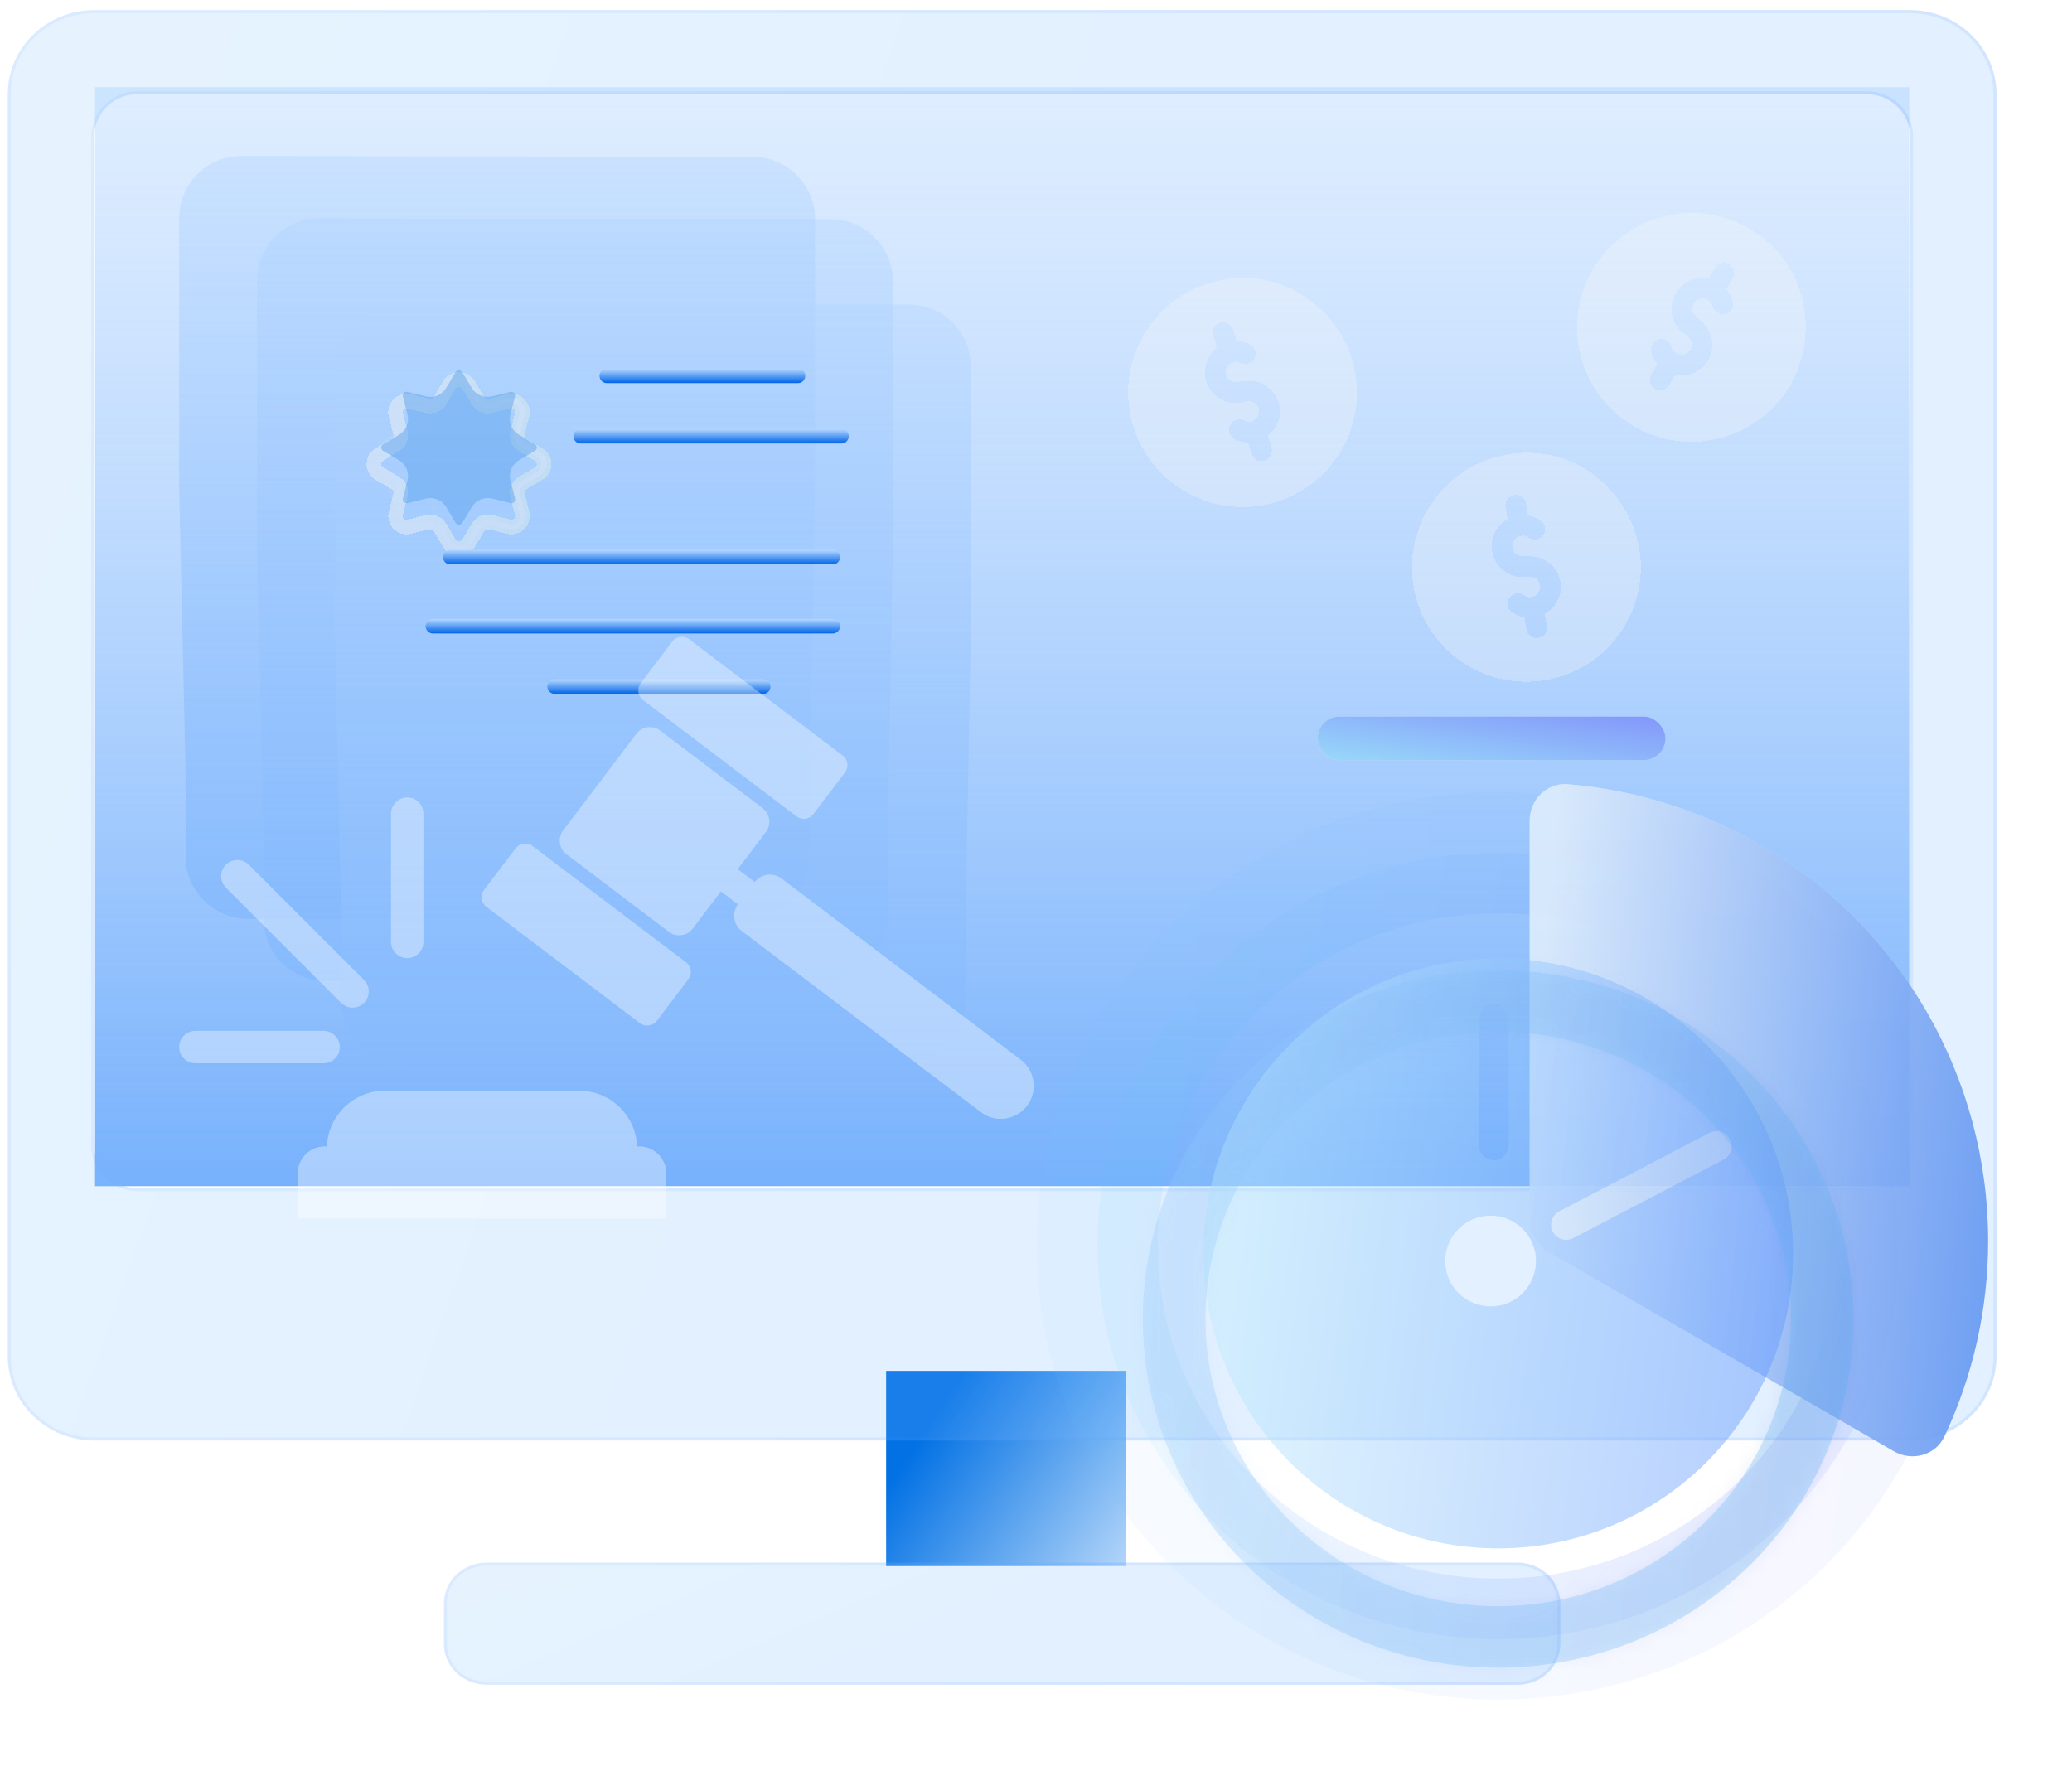 <?xml version="1.0" encoding="UTF-8"?>
<svg xmlns="http://www.w3.org/2000/svg" width="133" height="114" viewBox="0 0 133 114" fill="none">
  <path d="M72.297 88.001H56.88V100.534H72.297V88.001Z" fill="url(#paint0_linear_5530_4491)"></path>
  <g filter="url(#filter0_i_5530_4491)" data-figma-bg-blur-radius="3.89754">
    <path d="M97.403 99.661H31.25C29.727 99.661 28.493 100.831 28.493 102.274V104.887C28.493 106.33 29.727 107.5 31.25 107.5H97.403C98.925 107.5 100.159 106.33 100.159 104.887V102.274C100.159 100.831 98.925 99.661 97.403 99.661Z" fill="url(#paint1_linear_5530_4491)" fill-opacity="0.2"></path>
    <path d="M31.25 99.759H97.403C98.876 99.759 100.062 100.89 100.062 102.274V104.887C100.062 106.271 98.876 107.402 97.403 107.402H31.25C29.776 107.402 28.591 106.271 28.591 104.887V102.274C28.591 100.89 29.776 99.759 31.25 99.759Z" stroke="url(#paint2_linear_5530_4491)" stroke-opacity="0.1" stroke-width="0.195"></path>
  </g>
  <path d="M122.557 5.599H6.1V76.145H122.557V5.599Z" fill="url(#paint3_linear_5530_4491)"></path>
  <g filter="url(#filter1_i_5530_4491)" data-figma-bg-blur-radius="3.89754">
    <path d="M122.605 91.823H6.05C2.984 91.823 0.5 89.406 0.5 86.422V5.402C0.5 2.418 2.984 0 6.05 0H122.605C125.671 0 128.155 2.418 128.155 5.402V86.422C128.155 89.406 125.671 91.823 122.605 91.823ZM6.05 8.102V72.918C6.05 74.409 7.293 75.619 8.825 75.619H119.83C121.362 75.619 122.605 74.409 122.605 72.918V8.102C122.605 6.612 121.362 5.402 119.83 5.402H8.825C7.293 5.402 6.05 6.612 6.05 8.102Z" fill="url(#paint4_linear_5530_4491)" fill-opacity="0.2"></path>
    <path d="M122.605 91.726H6.05C3.035 91.726 0.597 89.35 0.597 86.422V5.402C0.597 2.474 3.035 0.098 6.05 0.098H122.605C125.62 0.098 128.058 2.474 128.058 5.402V86.422C128.058 89.35 125.62 91.726 122.605 91.726ZM5.953 8.102V72.918C5.953 74.466 7.242 75.716 8.825 75.716H119.83C121.413 75.716 122.702 74.466 122.702 72.918V8.102C122.702 6.555 121.413 5.304 119.83 5.304H8.825C7.242 5.304 5.953 6.555 5.953 8.102Z" stroke="url(#paint5_linear_5530_4491)" stroke-opacity="0.1" stroke-width="0.195"></path>
  </g>
  <path d="M53.324 14.07L20.508 14.008C18.296 14.003 16.5 15.796 16.5 18.008V35.333L16.92 53.86L16.917 58.977C16.916 61.187 18.707 62.98 20.917 62.98H23.759H46.499C46.5 62.98 46.5 62.979 46.5 62.979C46.5 62.979 46.5 62.978 46.501 62.978H52.977C55.187 62.978 56.978 61.185 56.976 58.975L56.972 53.86L57.316 35.375V18.07C57.316 15.864 55.53 14.074 53.324 14.07Z" fill="url(#paint6_linear_5530_4491)"></path>
  <path d="M48.324 10.07L15.508 10.008C13.296 10.003 11.5 11.796 11.5 14.008V31.333L11.92 49.86L11.917 54.977C11.916 57.187 13.707 58.98 15.917 58.98H18.759H41.499C41.5 58.98 41.5 58.979 41.5 58.979C41.5 58.979 41.5 58.978 41.501 58.978H47.977C50.187 58.978 51.978 57.185 51.976 54.975L51.972 49.86L52.316 31.375V14.07C52.316 11.864 50.53 10.074 48.324 10.07Z" fill="url(#paint7_linear_5530_4491)"></path>
  <g filter="url(#filter2_i_5530_4491)" data-figma-bg-blur-radius="2.93878">
    <path d="M58.324 18.07L25.508 18.008C23.296 18.003 21.5 19.796 21.5 22.008V39.333L21.92 57.86L21.917 62.977C21.916 65.187 23.707 66.98 25.917 66.98H28.759H51.499C51.5 66.98 51.5 66.979 51.5 66.979C51.5 66.979 51.5 66.978 51.501 66.978H57.977C60.187 66.978 61.978 65.185 61.976 62.975L61.972 57.86L62.316 39.375V22.07C62.316 19.864 60.53 18.074 58.324 18.07Z" fill="url(#paint8_linear_5530_4491)"></path>
  </g>
  <g filter="url(#filter3_di_5530_4491)">
    <path d="M27.829 30.08L28.451 31.117C28.668 31.473 29.046 31.683 29.464 31.683C29.465 31.683 29.467 31.683 29.468 31.683C29.885 31.682 30.262 31.469 30.478 31.113L31.092 30.087C31.149 29.993 31.26 29.946 31.366 29.974L32.536 30.263C32.944 30.365 33.365 30.249 33.662 29.954C33.955 29.659 34.071 29.243 33.969 28.837L33.674 27.677C33.649 27.576 33.697 27.466 33.789 27.41L34.822 26.795C35.182 26.581 35.397 26.205 35.397 25.788C35.397 25.372 35.182 24.995 34.822 24.78L33.784 24.162C33.693 24.109 33.649 24.002 33.674 23.9L33.969 22.738C34.071 22.335 33.956 21.918 33.662 21.623C33.365 21.328 32.945 21.211 32.534 21.313L31.366 21.602C31.26 21.625 31.149 21.581 31.093 21.492L30.475 20.465C30.262 20.111 29.885 19.898 29.468 19.896C29.467 19.896 29.465 19.896 29.464 19.896C29.046 19.896 28.668 20.108 28.448 20.465L27.833 21.488C27.776 21.581 27.662 21.628 27.561 21.603L26.389 21.313C25.985 21.211 25.563 21.327 25.266 21.623C24.97 21.919 24.854 22.335 24.956 22.738L25.25 23.898C25.277 24.002 25.232 24.109 25.135 24.165C24.795 24.37 24.449 24.574 24.1 24.781C23.744 24.995 23.53 25.372 23.53 25.788C23.53 26.204 23.744 26.579 24.104 26.795C24.449 26.999 24.795 27.204 25.135 27.41C25.228 27.465 25.276 27.575 25.25 27.674L24.956 28.837C24.855 29.242 24.97 29.659 25.266 29.953C25.563 30.249 25.981 30.366 26.388 30.263L27.557 29.973C27.663 29.948 27.776 29.994 27.829 30.08ZM26.16 29.358C26.039 29.388 25.956 29.323 25.927 29.292C25.89 29.257 25.834 29.179 25.862 29.066L26.158 27.902C26.284 27.401 26.067 26.88 25.618 26.611C25.276 26.405 24.928 26.199 24.583 25.994C24.477 25.931 24.467 25.829 24.467 25.788C24.467 25.747 24.477 25.645 24.581 25.582L24.581 25.582C24.928 25.377 25.276 25.172 25.613 24.969C26.066 24.704 26.284 24.185 26.158 23.672L25.862 22.51C25.833 22.394 25.898 22.314 25.927 22.285C25.957 22.254 26.039 22.19 26.162 22.219L27.333 22.509C27.838 22.632 28.358 22.419 28.631 21.974L29.248 20.95C29.314 20.843 29.42 20.83 29.463 20.83C29.492 20.839 29.61 20.842 29.674 20.948L30.293 21.978C30.565 22.419 31.087 22.632 31.593 22.508L32.762 22.219C32.886 22.189 32.968 22.254 32.997 22.283C33.026 22.312 33.09 22.393 33.06 22.51L32.766 23.676C32.639 24.185 32.859 24.704 33.308 24.967L34.342 25.582C34.445 25.644 34.461 25.739 34.461 25.789C34.461 25.84 34.445 25.933 34.343 25.994L33.308 26.611C33.308 26.611 33.306 26.611 33.305 26.612C32.857 26.882 32.639 27.401 32.766 27.905L33.06 29.066C33.089 29.181 33.033 29.258 32.998 29.295C32.969 29.324 32.884 29.389 32.762 29.358L31.59 29.068C31.086 28.943 30.565 29.157 30.29 29.605L29.674 30.634C29.61 30.739 29.506 30.75 29.464 30.75C29.435 30.761 29.315 30.74 29.251 30.636L28.63 29.599C28.41 29.241 28.026 29.034 27.62 29.034C27.524 29.034 27.428 29.044 27.332 29.068L26.16 29.358Z" fill="#F1F1F1" fill-opacity="0.46" shape-rendering="crispEdges"></path>
    <path d="M27.957 30.003L27.957 30.003L28.579 31.039C28.579 31.039 28.579 31.039 28.579 31.039C28.769 31.349 29.098 31.533 29.464 31.533H29.464H29.464H29.464H29.464H29.464H29.464H29.464H29.464H29.464H29.464H29.464H29.465H29.465H29.465H29.465H29.465H29.465H29.465H29.465H29.465H29.465H29.465H29.465H29.465H29.465H29.465H29.465H29.465H29.465H29.465H29.465H29.465H29.465H29.465H29.465H29.465H29.465H29.465H29.465H29.465H29.465H29.465H29.465H29.465H29.465H29.465H29.465H29.465H29.465H29.465H29.465H29.465H29.465H29.465H29.465H29.465H29.465H29.465H29.465H29.465H29.465H29.465H29.465H29.465H29.465H29.465H29.465H29.465H29.465H29.465H29.465H29.465H29.465H29.465H29.465H29.465H29.465H29.465H29.465H29.465H29.465H29.465H29.465H29.465H29.465H29.465H29.465H29.465H29.465H29.465H29.466H29.466H29.466H29.466H29.466H29.466H29.466H29.466H29.466H29.466H29.466H29.466H29.466H29.466H29.466H29.466H29.466H29.466H29.466H29.466H29.466H29.466H29.466H29.466H29.466H29.466H29.466H29.466H29.466H29.466H29.466H29.466H29.466H29.466H29.466H29.466H29.466H29.466H29.466H29.466H29.466H29.466H29.466H29.466H29.466H29.466H29.466H29.466H29.466H29.466H29.466H29.466H29.466H29.466H29.466H29.466H29.466H29.466H29.466H29.466H29.466H29.466H29.466H29.466H29.466H29.466H29.466H29.466H29.466H29.466H29.466H29.466H29.467H29.467H29.467H29.467H29.467H29.467H29.467H29.467H29.467H29.467H29.467H29.467H29.467H29.467H29.467H29.467H29.467H29.467H29.467H29.467H29.467H29.467H29.467H29.467H29.467H29.467H29.467H29.467H29.467H29.467H29.467H29.467H29.467H29.467H29.467H29.467H29.467H29.467H29.467H29.467H29.467H29.467H29.467H29.467H29.467H29.467H29.467H29.467H29.467H29.467H29.467H29.467H29.467H29.467H29.467H29.467H29.467H29.467H29.467H29.467H29.467H29.467H29.467H29.467H29.468H29.468H29.468H29.468H29.468H29.468H29.468H29.468H29.468H29.468H29.468H29.468H29.468C29.832 31.532 30.16 31.346 30.349 31.036C30.35 31.036 30.35 31.035 30.35 31.035L30.963 30.011L30.964 30.01C31.054 29.86 31.232 29.784 31.403 29.829C31.404 29.829 31.404 29.829 31.404 29.829L32.572 30.117L32.572 30.117C32.929 30.206 33.296 30.105 33.556 29.848C33.812 29.59 33.913 29.228 33.823 28.874C33.823 28.874 33.823 28.874 33.823 28.874L33.529 27.714L33.529 27.713C33.486 27.544 33.567 27.37 33.711 27.282L33.713 27.281L33.713 27.281L34.745 26.666L34.745 26.666C35.06 26.478 35.247 26.152 35.247 25.788C35.247 25.425 35.06 25.097 34.745 24.908L33.709 24.292C33.709 24.292 33.708 24.292 33.708 24.291C33.559 24.204 33.488 24.029 33.529 23.864L33.529 23.863L33.823 22.701L33.823 22.701C33.913 22.349 33.813 21.987 33.556 21.729C33.296 21.471 32.93 21.369 32.571 21.459L32.57 21.459L31.402 21.747L31.399 21.748L31.399 21.748C31.235 21.785 31.057 21.718 30.966 21.571L30.965 21.569L30.965 21.569L30.347 20.542C30.161 20.233 29.833 20.048 29.468 20.047H29.468H29.468H29.468H29.468H29.468H29.468H29.468H29.468H29.468H29.468H29.468H29.468H29.468H29.468H29.468H29.468H29.468H29.468H29.468H29.468H29.468H29.468H29.468H29.468H29.468H29.468H29.468H29.468H29.468H29.468H29.468H29.468H29.468H29.468H29.468H29.468H29.468H29.468H29.468H29.468H29.468H29.468H29.468H29.468H29.468H29.468H29.468H29.468H29.468H29.468H29.468H29.468H29.467H29.467H29.467H29.467H29.467H29.467H29.467H29.467H29.467H29.467H29.467H29.467H29.467H29.467H29.467H29.467H29.467H29.467H29.467H29.467H29.467H29.467H29.467H29.467H29.467H29.467H29.467H29.467H29.467H29.467H29.467H29.467H29.467H29.467H29.467H29.467H29.467H29.467H29.467H29.467H29.467H29.467H29.467H29.467H29.467H29.467H29.467H29.467H29.467H29.467H29.467H29.467H29.467H29.467H29.467H29.467H29.467H29.467H29.467H29.467H29.467H29.467H29.467H29.467H29.467H29.467H29.467H29.467H29.467H29.467H29.467H29.467H29.467H29.467H29.467H29.467H29.467H29.467H29.467H29.467H29.467H29.467H29.467H29.467H29.467H29.467H29.467H29.467H29.467H29.467H29.467H29.467H29.467H29.467H29.467H29.467H29.467H29.467H29.467H29.467H29.467H29.467H29.467H29.467H29.467H29.467H29.467H29.467H29.467H29.467H29.467H29.467H29.467H29.467H29.467H29.467H29.467H29.467H29.467H29.467H29.467H29.466H29.466H29.466H29.466H29.466H29.466H29.466H29.466H29.466H29.466H29.466H29.466H29.466H29.466H29.466H29.466H29.466H29.466H29.466H29.466H29.466H29.466H29.466H29.466H29.466H29.466H29.466H29.466H29.466H29.466H29.466H29.466H29.466H29.466H29.466H29.466H29.466H29.466H29.466H29.466H29.466H29.466H29.466H29.466H29.466H29.466H29.466H29.466H29.466H29.466H29.466H29.466H29.466H29.466H29.466H29.466H29.466H29.466H29.466H29.466H29.466H29.466H29.466H29.466H29.466H29.466H29.466H29.466H29.466H29.466H29.466H29.466H29.466H29.466H29.466H29.466H29.466H29.466H29.466H29.466H29.466H29.466H29.466H29.466H29.466H29.466H29.466H29.466H29.466H29.466H29.466H29.466H29.466H29.466H29.466H29.466H29.466H29.466H29.466H29.466H29.466H29.466H29.466H29.466H29.466H29.466H29.466H29.466H29.466H29.466H29.466H29.466H29.466H29.466H29.466H29.466H29.466H29.466H29.466H29.466H29.466H29.466H29.466H29.466H29.466H29.466H29.466H29.466H29.466H29.466H29.466H29.466H29.466H29.466H29.466H29.465H29.465H29.465H29.465H29.465H29.465H29.465H29.465H29.465H29.465H29.465H29.465H29.465H29.465H29.465H29.465H29.465H29.465H29.465H29.465H29.465H29.465H29.465H29.465H29.465H29.465H29.465H29.465H29.465H29.465H29.465H29.465H29.465H29.465H29.465H29.465H29.465H29.465H29.465H29.465H29.465H29.465H29.465H29.465H29.465H29.465H29.465H29.465H29.465H29.465H29.465H29.465H29.465H29.465H29.465H29.465H29.465H29.465H29.465H29.465H29.465H29.465H29.465H29.465H29.465H29.465H29.465H29.465H29.465H29.465H29.465H29.465H29.465H29.465H29.465H29.465H29.465H29.465H29.465H29.465H29.465H29.465H29.465H29.465H29.465H29.465H29.465H29.465H29.465H29.465H29.465H29.465H29.465H29.465H29.465H29.465H29.465H29.465H29.465H29.465H29.465H29.465H29.465H29.465H29.465H29.465H29.465H29.465H29.465H29.465H29.465H29.465H29.465H29.465H29.465H29.465H29.465H29.465H29.465H29.465H29.465H29.465H29.465H29.465H29.465H29.465H29.465H29.465H29.465H29.465H29.465H29.465H29.465H29.465H29.465H29.465H29.465H29.465H29.465H29.465H29.465H29.465H29.465H29.465H29.465H29.465H29.465H29.465H29.465H29.464H29.464H29.464H29.464H29.464H29.464H29.464H29.464H29.464H29.464H29.464H29.464H29.464H29.464H29.464H29.464H29.464H29.464H29.464H29.464H29.464H29.464H29.464C29.099 20.047 28.769 20.231 28.576 20.543L27.961 21.565L27.961 21.566C27.871 21.714 27.691 21.79 27.525 21.748L27.525 21.748L27.561 21.603L27.525 21.748L27.957 30.003ZM27.957 30.003L27.956 30.001L27.957 30.003ZM24.177 24.91C24.236 24.875 24.295 24.84 24.354 24.805C24.642 24.634 24.929 24.465 25.212 24.294C25.364 24.205 25.439 24.031 25.396 23.861L25.396 23.861L24.177 24.91ZM24.177 24.91C24.177 24.91 24.177 24.91 24.178 24.91L24.1 24.781L24.177 24.91C24.177 24.91 24.177 24.91 24.177 24.91ZM25.716 29.03L25.717 29.029L26.012 27.866C26.012 27.866 26.012 27.866 26.012 27.866C26.122 27.429 25.934 26.976 25.541 26.739L25.716 29.03ZM25.716 29.03C25.672 29.212 25.762 29.341 25.821 29.398C25.869 29.448 26.003 29.552 26.197 29.503C26.197 29.503 26.197 29.503 26.197 29.503L27.368 29.214L27.368 29.214C27.451 29.193 27.535 29.184 27.62 29.184C27.975 29.184 28.31 29.364 28.502 29.676C28.502 29.677 28.502 29.677 28.502 29.677L29.122 30.713L29.122 30.713L29.123 30.714C29.175 30.799 29.25 30.849 29.315 30.875C29.347 30.888 29.379 30.896 29.409 30.9C29.426 30.902 29.453 30.905 29.482 30.9C29.554 30.897 29.706 30.869 29.802 30.713L29.802 30.713L29.803 30.711L30.417 29.684C30.418 29.683 30.418 29.683 30.418 29.683C30.66 29.291 31.114 29.105 31.554 29.214L32.724 29.503C32.725 29.503 32.725 29.503 32.725 29.503C32.922 29.553 33.058 29.447 33.104 29.401L33.104 29.401L33.106 29.399C33.159 29.344 33.252 29.216 33.206 29.029L33.206 29.029L32.911 27.868C32.802 27.435 32.985 26.988 33.368 26.75L33.385 26.74L34.42 26.123L34.42 26.123C34.585 26.024 34.611 25.868 34.611 25.789C34.611 25.71 34.585 25.553 34.419 25.453L34.418 25.453L33.385 24.838L33.384 24.838C32.992 24.608 32.801 24.157 32.911 23.712C32.911 23.712 32.911 23.712 32.911 23.712L33.205 22.548C33.205 22.547 33.205 22.547 33.205 22.547C33.255 22.354 33.147 22.221 33.103 22.177L32.997 22.283L33.103 22.177C33.057 22.132 32.924 22.025 32.726 22.073L32.726 22.073L31.557 22.362C31.557 22.362 31.557 22.362 31.557 22.362C31.114 22.471 30.659 22.285 30.422 21.9L29.803 20.87L29.802 20.869C29.698 20.699 29.483 20.68 29.507 20.687L29.485 20.68H29.463C29.398 20.68 29.226 20.699 29.12 20.872L29.12 20.873L28.503 21.896C28.503 21.896 28.503 21.896 28.503 21.897C28.264 22.285 27.81 22.471 27.369 22.363C27.369 22.363 27.369 22.363 27.369 22.363L26.198 22.073L26.198 22.073L26.196 22.073C26.001 22.027 25.868 22.131 25.821 22.178C25.777 22.221 25.668 22.354 25.717 22.547L25.717 22.547L26.012 23.708C26.123 24.157 25.932 24.608 25.538 24.839L25.537 24.839L25.536 24.84C25.199 25.043 24.852 25.248 24.505 25.453L24.504 25.453L24.504 25.453L24.504 25.453L24.503 25.454C24.332 25.558 24.317 25.728 24.317 25.788C24.317 25.849 24.332 26.02 24.506 26.123L24.507 26.124M25.716 29.03L24.507 26.124M24.507 26.124C24.852 26.328 25.199 26.534 25.541 26.739L24.507 26.124ZM25.372 21.729C25.372 21.729 25.372 21.729 25.372 21.729L25.266 21.623L25.372 21.729C25.372 21.729 25.372 21.729 25.372 21.729ZM24.181 26.666C24.181 26.666 24.181 26.666 24.18 26.666L24.104 26.795L24.181 26.666C24.181 26.666 24.181 26.666 24.181 26.666ZM25.135 27.41L25.213 27.281C25.213 27.281 25.213 27.281 25.213 27.281L25.135 27.41ZM25.396 27.711L25.25 27.674L25.396 27.711C25.396 27.711 25.396 27.711 25.396 27.711C25.396 27.711 25.396 27.711 25.396 27.711ZM25.102 28.874L24.956 28.837L25.101 28.874L25.101 28.874C25.101 28.874 25.102 28.874 25.102 28.874ZM24.956 22.738L25.101 22.701C25.101 22.701 25.101 22.701 25.101 22.701L24.956 22.738Z" stroke="url(#paint9_linear_5530_4491)" stroke-opacity="0.1" stroke-width="0.3" shape-rendering="crispEdges"></path>
  </g>
  <g filter="url(#filter4_i_5530_4491)">
    <path d="M26.16 29.358C26.039 29.388 25.956 29.323 25.927 29.292C25.89 29.257 25.834 29.179 25.862 29.066L26.158 27.902C26.284 27.401 26.067 26.88 25.618 26.611C25.276 26.405 24.928 26.199 24.583 25.994C24.477 25.931 24.467 25.829 24.467 25.788C24.467 25.747 24.477 25.645 24.581 25.582L24.581 25.582C24.928 25.377 25.276 25.172 25.613 24.969C26.066 24.704 26.284 24.185 26.158 23.672L25.862 22.51C25.833 22.394 25.898 22.314 25.927 22.285C25.957 22.254 26.039 22.19 26.162 22.219L27.333 22.509C27.838 22.632 28.358 22.419 28.631 21.974L29.248 20.95C29.314 20.843 29.42 20.83 29.463 20.83C29.492 20.839 29.61 20.842 29.674 20.948L30.293 21.978C30.565 22.419 31.087 22.632 31.593 22.508L32.762 22.219C32.886 22.189 32.968 22.254 32.997 22.283C33.026 22.312 33.09 22.393 33.06 22.51L32.766 23.676C32.639 24.185 32.859 24.704 33.308 24.967L34.342 25.582C34.445 25.644 34.461 25.739 34.461 25.789C34.461 25.84 34.445 25.933 34.343 25.994L33.308 26.611C33.308 26.611 33.306 26.611 33.305 26.612C32.857 26.882 32.639 27.401 32.766 27.905L33.06 29.066C33.089 29.181 33.033 29.258 32.998 29.295C32.969 29.324 32.884 29.389 32.762 29.358L31.59 29.068C31.086 28.943 30.565 29.157 30.29 29.605L29.674 30.634C29.61 30.739 29.506 30.75 29.464 30.75C29.435 30.761 29.315 30.74 29.251 30.636L28.63 29.599C28.41 29.241 28.026 29.034 27.62 29.034C27.524 29.034 27.428 29.044 27.332 29.068L26.16 29.358Z" fill="#55A0EB" fill-opacity="0.46"></path>
  </g>
  <path d="M38.948 24.593H51.224C51.482 24.593 51.692 24.384 51.692 24.127C51.692 23.868 51.482 23.659 51.224 23.659H38.948C38.689 23.659 38.48 23.868 38.48 24.127C38.48 24.384 38.69 24.593 38.948 24.593Z" fill="url(#paint10_linear_5530_4491)"></path>
  <path d="M37.272 28.47H54.014C54.272 28.47 54.482 28.261 54.482 28.004C54.482 27.746 54.272 27.537 54.014 27.537H37.272C37.014 27.537 36.805 27.746 36.805 28.004C36.805 28.261 37.014 28.47 37.272 28.47Z" fill="url(#paint11_linear_5530_4491)"></path>
  <path d="M28.905 35.296C28.646 35.296 28.436 35.506 28.436 35.764C28.436 36.021 28.646 36.23 28.905 36.23H53.457C53.716 36.23 53.924 36.021 53.924 35.764C53.924 35.506 53.716 35.296 53.457 35.296H28.905Z" fill="url(#paint12_linear_5530_4491)"></path>
  <path d="M53.925 40.196C53.925 39.939 53.716 39.73 53.457 39.73H27.787C27.528 39.73 27.318 39.939 27.318 40.196C27.318 40.454 27.528 40.663 27.787 40.663H53.457C53.716 40.663 53.925 40.454 53.925 40.196Z" fill="url(#paint13_linear_5530_4491)"></path>
  <path d="M48.991 43.607H35.603C35.344 43.607 35.134 43.817 35.134 44.074C35.134 44.332 35.344 44.541 35.603 44.541H48.991C49.25 44.541 49.46 44.332 49.46 44.074C49.46 43.817 49.25 43.607 48.991 43.607Z" fill="url(#paint14_linear_5530_4491)"></path>
  <g filter="url(#filter5_di_5530_4491)">
    <g filter="url(#filter6_i_5530_4491)" data-figma-bg-blur-radius="2.93878">
      <path d="M40.846 41.229L36.149 47.431C35.785 47.911 35.88 48.595 36.36 48.959L42.938 53.943C43.419 54.307 44.102 54.212 44.466 53.731L46.275 51.344L47.366 52.172C46.966 52.715 47.076 53.482 47.616 53.891L62.964 65.518C63.895 66.223 65.221 66.04 65.926 65.11C66.63 64.178 66.448 62.853 65.517 62.147L50.168 50.52C49.629 50.11 48.862 50.213 48.447 50.746L47.355 49.918L49.163 47.531C49.526 47.05 49.432 46.365 48.952 46.003L42.373 41.018C41.893 40.655 41.21 40.749 40.846 41.229Z" fill="url(#paint15_linear_5530_4491)" fill-opacity="0.36"></path>
    </g>
    <g filter="url(#filter7_i_5530_4491)" data-figma-bg-blur-radius="2.93878">
      <path d="M33.097 48.582L31.075 51.251C30.817 51.593 30.884 52.081 31.225 52.339L41.077 59.803C41.419 60.062 41.906 59.994 42.165 59.652L44.187 56.984C44.445 56.642 44.379 56.154 44.036 55.896L34.184 48.432C33.843 48.173 33.356 48.24 33.097 48.582Z" fill="url(#paint16_linear_5530_4491)" fill-opacity="0.36"></path>
    </g>
    <g filter="url(#filter8_i_5530_4491)" data-figma-bg-blur-radius="2.93878">
      <path d="M43.149 35.308L41.128 37.977C40.868 38.319 40.936 38.806 41.278 39.065L51.129 46.529C51.471 46.787 51.958 46.721 52.217 46.379L54.238 43.709C54.496 43.367 54.43 42.88 54.088 42.621L44.235 35.158C43.895 34.898 43.407 34.966 43.149 35.308Z" fill="url(#paint17_linear_5530_4491)" fill-opacity="0.36"></path>
    </g>
    <g filter="url(#filter9_i_5530_4491)" data-figma-bg-blur-radius="2.93878">
      <path d="M41.034 67.716H40.897C40.815 65.726 39.176 64.138 37.166 64.138H24.714C22.704 64.138 21.066 65.726 20.983 67.716H20.845C19.886 67.716 19.108 68.494 19.108 69.453V72.352H42.771V69.453C42.771 68.494 41.993 67.716 41.034 67.716Z" fill="url(#paint18_linear_5530_4491)" fill-opacity="0.36"></path>
    </g>
    <g filter="url(#filter10_i_5530_4491)" data-figma-bg-blur-radius="2.93878">
      <path d="M23.368 58.503C22.962 58.909 22.305 58.909 21.899 58.503L14.5 51.104C14.094 50.698 14.094 50.039 14.5 49.633C14.906 49.228 15.565 49.228 15.97 49.633L23.368 57.033C23.774 57.439 23.774 58.098 23.368 58.503Z" fill="url(#paint19_linear_5530_4491)" fill-opacity="0.36"></path>
    </g>
    <g filter="url(#filter11_i_5530_4491)" data-figma-bg-blur-radius="2.93878">
      <path d="M26.873 55.324C26.685 55.511 26.426 55.628 26.139 55.628C25.565 55.628 25.099 55.162 25.099 54.588V46.356C25.099 45.782 25.565 45.316 26.139 45.316C26.712 45.316 27.178 45.782 27.178 46.356V54.588C27.178 54.875 27.061 55.135 26.873 55.324Z" fill="url(#paint20_linear_5530_4491)" fill-opacity="0.36"></path>
    </g>
    <g filter="url(#filter12_i_5530_4491)" data-figma-bg-blur-radius="2.93878">
      <path d="M21.505 62.073C21.317 62.261 21.058 62.378 20.771 62.377H12.539C11.965 62.377 11.5 61.912 11.5 61.338C11.5 60.764 11.965 60.298 12.539 60.298H20.771C21.345 60.298 21.81 60.764 21.81 61.338C21.81 61.625 21.694 61.886 21.505 62.073Z" fill="url(#paint21_linear_5530_4491)" fill-opacity="0.36"></path>
    </g>
  </g>
  <g filter="url(#filter13_d_5530_4491)">
    <path opacity="0.05" d="M98.168 105.161C82.883 105.161 70.5 92.996 70.5 77.979C70.5 62.962 82.883 50.796 98.168 50.796C113.453 50.796 125.836 62.962 125.836 77.979C125.836 92.996 113.453 105.161 98.168 105.161Z" stroke="url(#paint22_linear_5530_4491)" stroke-width="3.883" stroke-miterlimit="22.926" stroke-linecap="round" stroke-linejoin="round"></path>
    <path opacity="0.12" d="M98.167 101.279C85.027 101.279 74.382 90.851 74.382 77.979C74.382 65.108 85.027 54.68 98.167 54.68C111.306 54.68 121.952 65.108 121.952 77.979C121.952 90.851 111.306 101.279 98.167 101.279Z" stroke="url(#paint23_linear_5530_4491)" stroke-width="3.883" stroke-miterlimit="22.926" stroke-linecap="round" stroke-linejoin="round"></path>
    <path d="M123.552 91.156C124.725 91.833 126.235 91.435 126.812 90.21C128.656 86.296 129.618 82.014 129.618 77.668C129.618 72.502 128.259 67.428 125.676 62.954C123.093 58.481 119.378 54.766 114.904 52.183C111.14 50.01 106.951 48.703 102.64 48.342C101.29 48.23 100.19 49.338 100.19 50.693L100.19 76.252C100.19 77.128 100.658 77.938 101.417 78.376L123.552 91.156Z" fill="#F1F1F1" fill-opacity="0.7"></path>
    <path d="M123.552 91.156C124.725 91.833 126.235 91.435 126.812 90.21C128.656 86.296 129.618 82.014 129.618 77.668C129.618 72.502 128.259 67.428 125.676 62.954C123.093 58.481 119.378 54.766 114.904 52.183C111.14 50.01 106.951 48.703 102.64 48.342C101.29 48.23 100.19 49.338 100.19 50.693L100.19 76.252C100.19 77.128 100.658 77.938 101.417 78.376L123.552 91.156Z" fill="url(#paint24_linear_5530_4491)" fill-opacity="0.7"></path>
    <g clip-path="url(#clip10_5530_4491)">
      <path fill-rule="evenodd" clip-rule="evenodd" d="M117.097 78.464C117.097 88.919 108.621 97.395 98.166 97.395C87.711 97.395 79.235 88.919 79.235 78.464C79.235 68.009 87.711 59.533 98.166 59.533C108.621 59.533 117.097 68.009 117.097 78.464ZM98.855 63.416C98.855 62.88 98.421 62.445 97.885 62.445C97.348 62.445 96.914 62.88 96.914 63.416V71.51C96.914 72.046 97.348 72.481 97.885 72.481C98.421 72.481 98.855 72.046 98.855 71.51V63.416ZM113.043 71.131C113.292 71.606 113.108 72.192 112.632 72.441L102.985 77.481C102.51 77.73 101.923 77.546 101.675 77.071C101.426 76.595 101.61 76.009 102.086 75.761L111.733 70.72C112.209 70.471 112.795 70.655 113.043 71.131ZM97.681 81.862C99.289 81.862 100.593 80.558 100.593 78.949C100.593 77.341 99.289 76.037 97.681 76.037C96.072 76.037 94.768 77.341 94.768 78.949C94.768 80.558 96.072 81.862 97.681 81.862Z" fill="#F1F1F1" fill-opacity="0.1"></path>
      <path fill-rule="evenodd" clip-rule="evenodd" d="M117.097 78.464C117.097 88.919 108.621 97.395 98.166 97.395C87.711 97.395 79.235 88.919 79.235 78.464C79.235 68.009 87.711 59.533 98.166 59.533C108.621 59.533 117.097 68.009 117.097 78.464ZM98.855 63.416C98.855 62.88 98.421 62.445 97.885 62.445C97.348 62.445 96.914 62.88 96.914 63.416V71.51C96.914 72.046 97.348 72.481 97.885 72.481C98.421 72.481 98.855 72.046 98.855 71.51V63.416ZM113.043 71.131C113.292 71.606 113.108 72.192 112.632 72.441L102.985 77.481C102.51 77.73 101.923 77.546 101.675 77.071C101.426 76.595 101.61 76.009 102.086 75.761L111.733 70.72C112.209 70.471 112.795 70.655 113.043 71.131ZM97.681 81.862C99.289 81.862 100.593 80.558 100.593 78.949C100.593 77.341 99.289 76.037 97.681 76.037C96.072 76.037 94.768 77.341 94.768 78.949C94.768 80.558 96.072 81.862 97.681 81.862Z" fill="url(#paint25_linear_5530_4491)" fill-opacity="0.4"></path>
    </g>
    <g filter="url(#filter14_i_5530_4491)" data-figma-bg-blur-radius="14.0768">
      <mask id="path-29-inside-1_5530_4491" fill="white">
        <path fill-rule="evenodd" clip-rule="evenodd" d="M75.355 77.979C75.355 90.344 85.565 100.362 98.168 100.362C110.772 100.362 120.983 90.344 120.983 77.979C120.983 65.613 110.772 55.595 98.168 55.595C85.565 55.595 75.355 65.613 75.355 77.979ZM116.956 77.978C116.956 67.804 108.538 59.544 98.168 59.544C87.798 59.544 79.379 67.787 79.379 77.978C79.379 88.152 87.798 96.412 98.168 96.412C108.538 96.412 116.956 88.152 116.956 77.978Z"></path>
      </mask>
      <path fill-rule="evenodd" clip-rule="evenodd" d="M75.355 77.979C75.355 90.344 85.565 100.362 98.168 100.362C110.772 100.362 120.983 90.344 120.983 77.979C120.983 65.613 110.772 55.595 98.168 55.595C85.565 55.595 75.355 65.613 75.355 77.979ZM116.956 77.978C116.956 67.804 108.538 59.544 98.168 59.544C87.798 59.544 79.379 67.787 79.379 77.978C79.379 88.152 87.798 96.412 98.168 96.412C108.538 96.412 116.956 88.152 116.956 77.978Z" fill="#F1F1F1" fill-opacity="0.1"></path>
      <path fill-rule="evenodd" clip-rule="evenodd" d="M75.355 77.979C75.355 90.344 85.565 100.362 98.168 100.362C110.772 100.362 120.983 90.344 120.983 77.979C120.983 65.613 110.772 55.595 98.168 55.595C85.565 55.595 75.355 65.613 75.355 77.979ZM116.956 77.978C116.956 67.804 108.538 59.544 98.168 59.544C87.798 59.544 79.379 67.787 79.379 77.978C79.379 88.152 87.798 96.412 98.168 96.412C108.538 96.412 116.956 88.152 116.956 77.978Z" fill="url(#paint26_linear_5530_4491)" fill-opacity="0.2"></path>
      <path d="M98.168 60.821C106.69 60.821 114.896 67.8 114.896 77.979H35.813C35.813 112.889 64.441 139.904 98.168 139.904V60.821ZM81.442 77.979C81.442 67.8 89.648 60.821 98.168 60.821V139.904C131.896 139.904 160.524 112.889 160.524 77.979H81.442ZM98.168 95.136C89.647 95.136 81.442 88.158 81.442 77.979H160.524C160.524 43.069 131.897 16.054 98.168 16.054V95.136ZM114.896 77.979C114.896 88.158 106.69 95.136 98.168 95.136V16.054C64.44 16.054 35.813 43.069 35.813 77.979H114.896ZM98.168 99.086C87.413 99.086 77.415 90.348 77.415 77.978H156.497C156.497 45.259 129.662 20.003 98.168 20.003V99.086ZM118.921 77.978C118.921 90.355 108.899 99.086 98.168 99.086V20.003C66.697 20.003 39.838 45.219 39.838 77.978H118.921ZM98.168 56.87C108.922 56.87 118.921 65.608 118.921 77.978H39.838C39.838 110.697 66.673 135.953 98.168 135.953V56.87ZM77.415 77.978C77.415 65.608 87.413 56.87 98.168 56.87V135.953C129.662 135.953 156.497 110.697 156.497 77.978H77.415Z" fill="url(#paint27_linear_5530_4491)" fill-opacity="0.1" mask="url(#path-29-inside-1_5530_4491)"></path>
    </g>
    <rect x="86.58" y="44" width="22.329" height="2.791" rx="1.396" fill="#F1F1F1" fill-opacity="0.8"></rect>
    <rect x="86.58" y="44" width="22.329" height="2.791" rx="1.396" fill="url(#paint28_linear_5530_4491)" fill-opacity="0.6"></rect>
  </g>
  <g filter="url(#filter15_d_5530_4491)">
    <path fill-rule="evenodd" clip-rule="evenodd" d="M72.778 24.541C74.024 28.371 78.17 30.511 82.041 29.248C85.954 27.971 87.983 23.772 86.748 19.985C85.66 16.645 81.827 13.862 77.484 15.278C73.588 16.548 71.536 20.741 72.778 24.541ZM77.875 18.621C77.761 18.272 77.951 17.896 78.301 17.782C78.65 17.668 79.025 17.859 79.139 18.209L79.383 18.956C79.676 18.963 79.967 19.028 80.236 19.165C80.564 19.332 80.695 19.732 80.528 20.06C80.362 20.387 79.962 20.518 79.634 20.351C79.475 20.271 79.295 20.256 79.127 20.312C78.778 20.426 78.588 20.802 78.7 21.15C78.815 21.501 79.19 21.69 79.539 21.576C79.626 21.548 79.715 21.538 79.802 21.546C80.767 21.37 81.741 21.896 82.054 22.855C82.292 23.583 82.118 24.452 81.367 25.036L81.615 25.796C81.728 26.145 81.538 26.521 81.189 26.634C80.839 26.748 80.464 26.558 80.35 26.208L80.106 25.461C79.813 25.454 79.523 25.389 79.254 25.252C78.926 25.085 78.795 24.686 78.962 24.358C79.128 24.03 79.528 23.9 79.856 24.066C80.014 24.146 80.194 24.161 80.364 24.105C80.713 23.991 80.904 23.616 80.79 23.267C80.676 22.918 80.3 22.727 79.951 22.841C79.445 23.006 78.903 22.964 78.429 22.723C77.953 22.481 77.6 22.069 77.435 21.562C77.168 20.742 77.477 19.883 78.123 19.381L77.875 18.621Z" fill="#F7F8F8" fill-opacity="0.3" shape-rendering="crispEdges"></path>
  </g>
  <g filter="url(#filter16_d_5530_4491)">
    <path fill-rule="evenodd" clip-rule="evenodd" d="M102.273 14.304C100.202 17.758 101.31 22.29 104.805 24.381C108.336 26.494 112.836 25.268 114.881 21.85C116.687 18.837 116.269 14.118 112.35 11.773C108.834 9.667 104.324 10.873 102.273 14.304ZM110.085 14.261C110.274 13.946 110.682 13.844 110.997 14.032C111.312 14.22 111.415 14.629 111.226 14.945L110.823 15.619C111.01 15.845 111.151 16.107 111.225 16.4C111.314 16.757 111.098 17.118 110.742 17.207C110.385 17.297 110.024 17.081 109.935 16.724C109.891 16.552 109.784 16.407 109.631 16.316C109.316 16.128 108.908 16.231 108.719 16.545C108.53 16.861 108.633 17.269 108.948 17.457C109.027 17.504 109.092 17.565 109.144 17.635C109.91 18.248 110.153 19.328 109.635 20.194C109.243 20.851 108.472 21.291 107.539 21.107L107.128 21.793C106.939 22.108 106.531 22.211 106.216 22.022C105.901 21.834 105.798 21.425 105.987 21.11L106.39 20.436C106.203 20.21 106.062 19.948 105.988 19.655C105.899 19.299 106.115 18.938 106.471 18.848C106.828 18.758 107.189 18.974 107.278 19.331C107.322 19.503 107.429 19.648 107.582 19.74C107.897 19.928 108.305 19.826 108.494 19.51C108.683 19.196 108.58 18.786 108.265 18.598C107.808 18.325 107.484 17.889 107.354 17.372C107.224 16.855 107.304 16.318 107.577 15.861C108.021 15.12 108.871 14.79 109.674 14.948L110.085 14.261Z" fill="#F7F8F8" fill-opacity="0.3" shape-rendering="crispEdges"></path>
  </g>
  <g filter="url(#filter17_d_5530_4491)">
    <path fill-rule="evenodd" clip-rule="evenodd" d="M90.736 34.715C91.411 38.685 95.201 41.406 99.215 40.721C103.271 40.027 105.891 36.169 105.221 32.243C104.632 28.78 101.244 25.468 96.742 26.236C92.702 26.925 90.061 30.774 90.736 34.715ZM96.641 29.6C96.579 29.238 96.823 28.895 97.185 28.833C97.546 28.77 97.89 29.014 97.952 29.376L98.085 30.151C98.374 30.201 98.651 30.308 98.898 30.483C99.198 30.695 99.269 31.11 99.056 31.41C98.844 31.71 98.429 31.781 98.129 31.568C97.984 31.465 97.808 31.425 97.633 31.456C97.271 31.518 97.028 31.861 97.089 32.223C97.151 32.586 97.495 32.828 97.857 32.767C97.947 32.751 98.037 32.755 98.121 32.775C99.102 32.742 99.989 33.403 100.159 34.397C100.289 35.153 99.99 35.987 99.161 36.455L99.296 37.243C99.357 37.606 99.114 37.949 98.752 38.011C98.39 38.073 98.046 37.829 97.984 37.467L97.852 36.693C97.563 36.642 97.285 36.536 97.039 36.361C96.739 36.149 96.668 35.734 96.881 35.434C97.093 35.134 97.508 35.063 97.808 35.276C97.953 35.378 98.129 35.419 98.304 35.389C98.666 35.327 98.91 34.983 98.848 34.621C98.787 34.259 98.442 34.015 98.08 34.078C97.555 34.167 97.026 34.047 96.591 33.739C96.156 33.431 95.867 32.971 95.778 32.446C95.632 31.595 96.063 30.791 96.776 30.389L96.641 29.6Z" fill="#F7F8F8" fill-opacity="0.3" shape-rendering="crispEdges"></path>
  </g>
  <defs>
    <filter id="filter0_i_5530_4491" x="24.596" y="95.764" width="79.461" height="15.633" filterUnits="userSpaceOnUse" color-interpolation-filters="sRGB">
      <feFlood flood-opacity="0" result="BackgroundImageFix"></feFlood>
      <feBlend mode="normal" in="SourceGraphic" in2="BackgroundImageFix" result="shape"></feBlend>
      <feColorMatrix in="SourceAlpha" type="matrix" values="0 0 0 0 0 0 0 0 0 0 0 0 0 0 0 0 0 0 127 0" result="hardAlpha"></feColorMatrix>
      <feOffset dy="0.65"></feOffset>
      <feGaussianBlur stdDeviation="0.974"></feGaussianBlur>
      <feComposite in2="hardAlpha" operator="arithmetic" k2="-1" k3="1"></feComposite>
      <feColorMatrix type="matrix" values="0 0 0 0 1 0 0 0 0 1 0 0 0 0 1 0 0 0 0.4 0"></feColorMatrix>
      <feBlend mode="normal" in2="shape" result="effect1_innerShadow_5530_4491"></feBlend>
    </filter>
    <clipPath id="bgblur_0_5530_4491_clip_path" transform="translate(-24.596 -95.764)">
      <path d="M97.403 99.661H31.25C29.727 99.661 28.493 100.831 28.493 102.274V104.887C28.493 106.33 29.727 107.5 31.25 107.5H97.403C98.925 107.5 100.159 106.33 100.159 104.887V102.274C100.159 100.831 98.925 99.661 97.403 99.661Z"></path>
    </clipPath>
    <filter id="filter1_i_5530_4491" x="-3.398" y="-3.897" width="135.45" height="99.618" filterUnits="userSpaceOnUse" color-interpolation-filters="sRGB">
      <feFlood flood-opacity="0" result="BackgroundImageFix"></feFlood>
      <feBlend mode="normal" in="SourceGraphic" in2="BackgroundImageFix" result="shape"></feBlend>
      <feColorMatrix in="SourceAlpha" type="matrix" values="0 0 0 0 0 0 0 0 0 0 0 0 0 0 0 0 0 0 127 0" result="hardAlpha"></feColorMatrix>
      <feOffset dy="0.65"></feOffset>
      <feGaussianBlur stdDeviation="0.974"></feGaussianBlur>
      <feComposite in2="hardAlpha" operator="arithmetic" k2="-1" k3="1"></feComposite>
      <feColorMatrix type="matrix" values="0 0 0 0 1 0 0 0 0 1 0 0 0 0 1 0 0 0 0.4 0"></feColorMatrix>
      <feBlend mode="normal" in2="shape" result="effect1_innerShadow_5530_4491"></feBlend>
    </filter>
    <clipPath id="bgblur_1_5530_4491_clip_path" transform="translate(3.398 3.897)">
      <path d="M122.605 91.823H6.05C2.984 91.823 0.5 89.406 0.5 86.422V5.402C0.5 2.418 2.984 0 6.05 0H122.605C125.671 0 128.155 2.418 128.155 5.402V86.422C128.155 89.406 125.671 91.823 122.605 91.823ZM6.05 8.102V72.918C6.05 74.409 7.293 75.619 8.825 75.619H119.83C121.362 75.619 122.605 74.409 122.605 72.918V8.102C122.605 6.612 121.362 5.402 119.83 5.402H8.825C7.293 5.402 6.05 6.612 6.05 8.102Z"></path>
    </clipPath>
    <filter id="filter2_i_5530_4491" x="18.561" y="15.069" width="46.694" height="54.849" filterUnits="userSpaceOnUse" color-interpolation-filters="sRGB">
      <feFlood flood-opacity="0" result="BackgroundImageFix"></feFlood>
      <feBlend mode="normal" in="SourceGraphic" in2="BackgroundImageFix" result="shape"></feBlend>
      <feColorMatrix in="SourceAlpha" type="matrix" values="0 0 0 0 0 0 0 0 0 0 0 0 0 0 0 0 0 0 127 0" result="hardAlpha"></feColorMatrix>
      <feOffset dy="1.469"></feOffset>
      <feGaussianBlur stdDeviation="1.102"></feGaussianBlur>
      <feComposite in2="hardAlpha" operator="arithmetic" k2="-1" k3="1"></feComposite>
      <feColorMatrix type="matrix" values="0 0 0 0 1 0 0 0 0 1 0 0 0 0 1 0 0 0 0.4 0"></feColorMatrix>
      <feBlend mode="normal" in2="shape" result="effect1_innerShadow_5530_4491"></feBlend>
    </filter>
    <clipPath id="bgblur_2_5530_4491_clip_path" transform="translate(-18.561 -15.069)">
      <path d="M58.324 18.07L25.508 18.008C23.296 18.003 21.5 19.796 21.5 22.008V39.333L21.92 57.86L21.917 62.977C21.916 65.187 23.707 66.98 25.917 66.98H28.759H51.499C51.5 66.98 51.5 66.979 51.5 66.979C51.5 66.979 51.5 66.978 51.501 66.978H57.977C60.187 66.978 61.978 65.185 61.976 62.975L61.972 57.86L62.316 39.375V22.07C62.316 19.864 60.53 18.074 58.324 18.07Z"></path>
    </clipPath>
    <filter id="filter3_di_5530_4491" x="22.53" y="19.896" width="13.867" height="14.787" filterUnits="userSpaceOnUse" color-interpolation-filters="sRGB">
      <feFlood flood-opacity="0" result="BackgroundImageFix"></feFlood>
      <feColorMatrix in="SourceAlpha" type="matrix" values="0 0 0 0 0 0 0 0 0 0 0 0 0 0 0 0 0 0 127 0" result="hardAlpha"></feColorMatrix>
      <feOffset dy="2"></feOffset>
      <feGaussianBlur stdDeviation="0.5"></feGaussianBlur>
      <feComposite in2="hardAlpha" operator="out"></feComposite>
      <feColorMatrix type="matrix" values="0 0 0 0 0 0 0 0 0 0 0 0 0 0 0 0 0 0 0.05 0"></feColorMatrix>
      <feBlend mode="normal" in2="BackgroundImageFix" result="effect1_dropShadow_5530_4491"></feBlend>
      <feBlend mode="normal" in="SourceGraphic" in2="effect1_dropShadow_5530_4491" result="shape"></feBlend>
      <feColorMatrix in="SourceAlpha" type="matrix" values="0 0 0 0 0 0 0 0 0 0 0 0 0 0 0 0 0 0 127 0" result="hardAlpha"></feColorMatrix>
      <feOffset dy="2"></feOffset>
      <feGaussianBlur stdDeviation="1.5"></feGaussianBlur>
      <feComposite in2="hardAlpha" operator="arithmetic" k2="-1" k3="1"></feComposite>
      <feColorMatrix type="matrix" values="0 0 0 0 1 0 0 0 0 1 0 0 0 0 1 0 0 0 0.4 0"></feColorMatrix>
      <feBlend mode="normal" in2="shape" result="effect2_innerShadow_5530_4491"></feBlend>
    </filter>
    <filter id="filter4_i_5530_4491" x="24.467" y="20.83" width="9.994" height="12.862" filterUnits="userSpaceOnUse" color-interpolation-filters="sRGB">
      <feFlood flood-opacity="0" result="BackgroundImageFix"></feFlood>
      <feBlend mode="normal" in="SourceGraphic" in2="BackgroundImageFix" result="shape"></feBlend>
      <feColorMatrix in="SourceAlpha" type="matrix" values="0 0 0 0 0 0 0 0 0 0 0 0 0 0 0 0 0 0 127 0" result="hardAlpha"></feColorMatrix>
      <feOffset dy="2.939"></feOffset>
      <feGaussianBlur stdDeviation="1.469"></feGaussianBlur>
      <feComposite in2="hardAlpha" operator="arithmetic" k2="-1" k3="1"></feComposite>
      <feColorMatrix type="matrix" values="0 0 0 0 0.015 0 0 0 0 0.351 0 0 0 0 0.699 0 0 0 0.23 0"></feColorMatrix>
      <feBlend mode="normal" in2="shape" result="effect1_innerShadow_5530_4491"></feBlend>
    </filter>
    <filter id="filter5_di_5530_4491" x="8.561" y="32.061" width="60.732" height="46.168" filterUnits="userSpaceOnUse" color-interpolation-filters="sRGB">
      <feFlood flood-opacity="0" result="BackgroundImageFix"></feFlood>
      <feColorMatrix in="SourceAlpha" type="matrix" values="0 0 0 0 0 0 0 0 0 0 0 0 0 0 0 0 0 0 127 0" result="hardAlpha"></feColorMatrix>
      <feOffset dy="2.939"></feOffset>
      <feGaussianBlur stdDeviation="1.469"></feGaussianBlur>
      <feComposite in2="hardAlpha" operator="out"></feComposite>
      <feColorMatrix type="matrix" values="0 0 0 0 0 0 0 0 0 0 0 0 0 0 0 0 0 0 0.08 0"></feColorMatrix>
      <feBlend mode="normal" in2="BackgroundImageFix" result="effect1_dropShadow_5530_4491"></feBlend>
      <feBlend mode="normal" in="SourceGraphic" in2="effect1_dropShadow_5530_4491" result="shape"></feBlend>
      <feColorMatrix in="SourceAlpha" type="matrix" values="0 0 0 0 0 0 0 0 0 0 0 0 0 0 0 0 0 0 127 0" result="hardAlpha"></feColorMatrix>
      <feOffset dy="1.469"></feOffset>
      <feGaussianBlur stdDeviation="1.102"></feGaussianBlur>
      <feComposite in2="hardAlpha" operator="arithmetic" k2="-1" k3="1"></feComposite>
      <feColorMatrix type="matrix" values="0 0 0 0 1 0 0 0 0 1 0 0 0 0 1 0 0 0 0.4 0"></feColorMatrix>
      <feBlend mode="normal" in2="shape" result="effect2_innerShadow_5530_4491"></feBlend>
    </filter>
    <filter id="filter6_i_5530_4491" x="32.989" y="37.858" width="36.304" height="31.028" filterUnits="userSpaceOnUse" color-interpolation-filters="sRGB">
      <feFlood flood-opacity="0" result="BackgroundImageFix"></feFlood>
      <feBlend mode="normal" in="SourceGraphic" in2="BackgroundImageFix" result="shape"></feBlend>
      <feColorMatrix in="SourceAlpha" type="matrix" values="0 0 0 0 0 0 0 0 0 0 0 0 0 0 0 0 0 0 127 0" result="hardAlpha"></feColorMatrix>
      <feOffset dy="1.469"></feOffset>
      <feGaussianBlur stdDeviation="1.102"></feGaussianBlur>
      <feComposite in2="hardAlpha" operator="arithmetic" k2="-1" k3="1"></feComposite>
      <feColorMatrix type="matrix" values="0 0 0 0 1 0 0 0 0 1 0 0 0 0 1 0 0 0 0.4 0"></feColorMatrix>
      <feBlend mode="normal" in2="shape" result="effect1_innerShadow_5530_4491"></feBlend>
    </filter>
    <clipPath id="bgblur_3_5530_4491_clip_path" transform="translate(-32.989 -37.858)">
      <path d="M40.846 41.229L36.149 47.431C35.785 47.911 35.88 48.595 36.36 48.959L42.938 53.943C43.419 54.307 44.102 54.212 44.466 53.731L46.275 51.344L47.366 52.172C46.966 52.715 47.076 53.482 47.616 53.891L62.964 65.518C63.895 66.223 65.221 66.04 65.926 65.11C66.63 64.178 66.448 62.853 65.517 62.147L50.168 50.52C49.629 50.11 48.862 50.213 48.447 50.746L47.355 49.918L49.163 47.531C49.526 47.05 49.432 46.365 48.952 46.003L42.373 41.018C41.893 40.655 41.21 40.749 40.846 41.229Z"></path>
    </clipPath>
    <filter id="filter7_i_5530_4491" x="27.979" y="45.336" width="19.303" height="17.564" filterUnits="userSpaceOnUse" color-interpolation-filters="sRGB">
      <feFlood flood-opacity="0" result="BackgroundImageFix"></feFlood>
      <feBlend mode="normal" in="SourceGraphic" in2="BackgroundImageFix" result="shape"></feBlend>
      <feColorMatrix in="SourceAlpha" type="matrix" values="0 0 0 0 0 0 0 0 0 0 0 0 0 0 0 0 0 0 127 0" result="hardAlpha"></feColorMatrix>
      <feOffset dy="1.469"></feOffset>
      <feGaussianBlur stdDeviation="1.102"></feGaussianBlur>
      <feComposite in2="hardAlpha" operator="arithmetic" k2="-1" k3="1"></feComposite>
      <feColorMatrix type="matrix" values="0 0 0 0 1 0 0 0 0 1 0 0 0 0 1 0 0 0 0.4 0"></feColorMatrix>
      <feBlend mode="normal" in2="shape" result="effect1_innerShadow_5530_4491"></feBlend>
    </filter>
    <clipPath id="bgblur_4_5530_4491_clip_path" transform="translate(-27.979 -45.336)">
      <path d="M33.097 48.582L31.075 51.251C30.817 51.593 30.884 52.081 31.225 52.339L41.077 59.803C41.419 60.062 41.906 59.994 42.165 59.652L44.187 56.984C44.445 56.642 44.379 56.154 44.036 55.896L34.184 48.432C33.843 48.173 33.356 48.24 33.097 48.582Z"></path>
    </clipPath>
    <filter id="filter8_i_5530_4491" x="38.031" y="32.061" width="19.303" height="17.564" filterUnits="userSpaceOnUse" color-interpolation-filters="sRGB">
      <feFlood flood-opacity="0" result="BackgroundImageFix"></feFlood>
      <feBlend mode="normal" in="SourceGraphic" in2="BackgroundImageFix" result="shape"></feBlend>
      <feColorMatrix in="SourceAlpha" type="matrix" values="0 0 0 0 0 0 0 0 0 0 0 0 0 0 0 0 0 0 127 0" result="hardAlpha"></feColorMatrix>
      <feOffset dy="1.469"></feOffset>
      <feGaussianBlur stdDeviation="1.102"></feGaussianBlur>
      <feComposite in2="hardAlpha" operator="arithmetic" k2="-1" k3="1"></feComposite>
      <feColorMatrix type="matrix" values="0 0 0 0 1 0 0 0 0 1 0 0 0 0 1 0 0 0 0.4 0"></feColorMatrix>
      <feBlend mode="normal" in2="shape" result="effect1_innerShadow_5530_4491"></feBlend>
    </filter>
    <clipPath id="bgblur_5_5530_4491_clip_path" transform="translate(-38.031 -32.061)">
      <path d="M43.149 35.308L41.128 37.977C40.868 38.319 40.936 38.806 41.278 39.065L51.129 46.529C51.471 46.787 51.958 46.721 52.217 46.379L54.238 43.709C54.496 43.367 54.43 42.88 54.088 42.621L44.235 35.158C43.895 34.898 43.407 34.966 43.149 35.308Z"></path>
    </clipPath>
    <filter id="filter9_i_5530_4491" x="16.17" y="61.199" width="29.54" height="14.091" filterUnits="userSpaceOnUse" color-interpolation-filters="sRGB">
      <feFlood flood-opacity="0" result="BackgroundImageFix"></feFlood>
      <feBlend mode="normal" in="SourceGraphic" in2="BackgroundImageFix" result="shape"></feBlend>
      <feColorMatrix in="SourceAlpha" type="matrix" values="0 0 0 0 0 0 0 0 0 0 0 0 0 0 0 0 0 0 127 0" result="hardAlpha"></feColorMatrix>
      <feOffset dy="1.469"></feOffset>
      <feGaussianBlur stdDeviation="1.102"></feGaussianBlur>
      <feComposite in2="hardAlpha" operator="arithmetic" k2="-1" k3="1"></feComposite>
      <feColorMatrix type="matrix" values="0 0 0 0 1 0 0 0 0 1 0 0 0 0 1 0 0 0 0.4 0"></feColorMatrix>
      <feBlend mode="normal" in2="shape" result="effect1_innerShadow_5530_4491"></feBlend>
    </filter>
    <clipPath id="bgblur_6_5530_4491_clip_path" transform="translate(-16.17 -61.199)">
      <path d="M41.034 67.716H40.897C40.815 65.726 39.176 64.138 37.166 64.138H24.714C22.704 64.138 21.066 65.726 20.983 67.716H20.845C19.886 67.716 19.108 68.494 19.108 69.453V72.352H42.771V69.453C42.771 68.494 41.993 67.716 41.034 67.716Z"></path>
    </clipPath>
    <filter id="filter10_i_5530_4491" x="11.257" y="46.39" width="15.355" height="15.356" filterUnits="userSpaceOnUse" color-interpolation-filters="sRGB">
      <feFlood flood-opacity="0" result="BackgroundImageFix"></feFlood>
      <feBlend mode="normal" in="SourceGraphic" in2="BackgroundImageFix" result="shape"></feBlend>
      <feColorMatrix in="SourceAlpha" type="matrix" values="0 0 0 0 0 0 0 0 0 0 0 0 0 0 0 0 0 0 127 0" result="hardAlpha"></feColorMatrix>
      <feOffset dy="1.469"></feOffset>
      <feGaussianBlur stdDeviation="1.102"></feGaussianBlur>
      <feComposite in2="hardAlpha" operator="arithmetic" k2="-1" k3="1"></feComposite>
      <feColorMatrix type="matrix" values="0 0 0 0 1 0 0 0 0 1 0 0 0 0 1 0 0 0 0.4 0"></feColorMatrix>
      <feBlend mode="normal" in2="shape" result="effect1_innerShadow_5530_4491"></feBlend>
    </filter>
    <clipPath id="bgblur_7_5530_4491_clip_path" transform="translate(-11.257 -46.39)">
      <path d="M23.368 58.503C22.962 58.909 22.305 58.909 21.899 58.503L14.5 51.104C14.094 50.698 14.094 50.039 14.5 49.633C14.906 49.228 15.565 49.228 15.97 49.633L23.368 57.033C23.774 57.439 23.774 58.098 23.368 58.503Z"></path>
    </clipPath>
    <filter id="filter11_i_5530_4491" x="22.16" y="42.378" width="7.957" height="16.189" filterUnits="userSpaceOnUse" color-interpolation-filters="sRGB">
      <feFlood flood-opacity="0" result="BackgroundImageFix"></feFlood>
      <feBlend mode="normal" in="SourceGraphic" in2="BackgroundImageFix" result="shape"></feBlend>
      <feColorMatrix in="SourceAlpha" type="matrix" values="0 0 0 0 0 0 0 0 0 0 0 0 0 0 0 0 0 0 127 0" result="hardAlpha"></feColorMatrix>
      <feOffset dy="1.469"></feOffset>
      <feGaussianBlur stdDeviation="1.102"></feGaussianBlur>
      <feComposite in2="hardAlpha" operator="arithmetic" k2="-1" k3="1"></feComposite>
      <feColorMatrix type="matrix" values="0 0 0 0 1 0 0 0 0 1 0 0 0 0 1 0 0 0 0.4 0"></feColorMatrix>
      <feBlend mode="normal" in2="shape" result="effect1_innerShadow_5530_4491"></feBlend>
    </filter>
    <clipPath id="bgblur_8_5530_4491_clip_path" transform="translate(-22.16 -42.378)">
      <path d="M26.873 55.324C26.685 55.511 26.426 55.628 26.139 55.628C25.565 55.628 25.099 55.162 25.099 54.588V46.356C25.099 45.782 25.565 45.316 26.139 45.316C26.712 45.316 27.178 45.782 27.178 46.356V54.588C27.178 54.875 27.061 55.135 26.873 55.324Z"></path>
    </clipPath>
    <filter id="filter12_i_5530_4491" x="8.561" y="57.36" width="16.188" height="7.957" filterUnits="userSpaceOnUse" color-interpolation-filters="sRGB">
      <feFlood flood-opacity="0" result="BackgroundImageFix"></feFlood>
      <feBlend mode="normal" in="SourceGraphic" in2="BackgroundImageFix" result="shape"></feBlend>
      <feColorMatrix in="SourceAlpha" type="matrix" values="0 0 0 0 0 0 0 0 0 0 0 0 0 0 0 0 0 0 127 0" result="hardAlpha"></feColorMatrix>
      <feOffset dy="1.469"></feOffset>
      <feGaussianBlur stdDeviation="1.102"></feGaussianBlur>
      <feComposite in2="hardAlpha" operator="arithmetic" k2="-1" k3="1"></feComposite>
      <feColorMatrix type="matrix" values="0 0 0 0 1 0 0 0 0 1 0 0 0 0 1 0 0 0 0.4 0"></feColorMatrix>
      <feBlend mode="normal" in2="shape" result="effect1_innerShadow_5530_4491"></feBlend>
    </filter>
    <clipPath id="bgblur_9_5530_4491_clip_path" transform="translate(-8.561 -57.36)">
      <path d="M21.505 62.073C21.317 62.261 21.058 62.378 20.771 62.377H12.539C11.965 62.377 11.5 61.912 11.5 61.338C11.5 60.764 11.965 60.298 12.539 60.298H20.771C21.345 60.298 21.81 60.764 21.81 61.338C21.81 61.625 21.694 61.886 21.505 62.073Z"></path>
    </clipPath>
    <filter id="filter13_d_5530_4491" x="62.559" y="42" width="70.133" height="71.103" filterUnits="userSpaceOnUse" color-interpolation-filters="sRGB">
      <feFlood flood-opacity="0" result="BackgroundImageFix"></feFlood>
      <feColorMatrix in="SourceAlpha" type="matrix" values="0 0 0 0 0 0 0 0 0 0 0 0 0 0 0 0 0 0 127 0" result="hardAlpha"></feColorMatrix>
      <feOffset dx="-2" dy="2"></feOffset>
      <feGaussianBlur stdDeviation="2"></feGaussianBlur>
      <feComposite in2="hardAlpha" operator="out"></feComposite>
      <feColorMatrix type="matrix" values="0 0 0 0 0.009 0 0 0 0 0.152 0 0 0 0 0.295 0 0 0 0.08 0"></feColorMatrix>
      <feBlend mode="normal" in2="BackgroundImageFix" result="effect1_dropShadow_5530_4491"></feBlend>
      <feBlend mode="normal" in="SourceGraphic" in2="effect1_dropShadow_5530_4491" result="shape"></feBlend>
    </filter>
    <filter id="filter14_i_5530_4491" x="61.278" y="41.518" width="73.781" height="72.921" filterUnits="userSpaceOnUse" color-interpolation-filters="sRGB">
      <feFlood flood-opacity="0" result="BackgroundImageFix"></feFlood>
      <feBlend mode="normal" in="SourceGraphic" in2="BackgroundImageFix" result="shape"></feBlend>
      <feColorMatrix in="SourceAlpha" type="matrix" values="0 0 0 0 0 0 0 0 0 0 0 0 0 0 0 0 0 0 127 0" result="hardAlpha"></feColorMatrix>
      <feOffset dy="4.692"></feOffset>
      <feGaussianBlur stdDeviation="3.519"></feGaussianBlur>
      <feComposite in2="hardAlpha" operator="arithmetic" k2="-1" k3="1"></feComposite>
      <feColorMatrix type="matrix" values="0 0 0 0 1 0 0 0 0 1 0 0 0 0 1 0 0 0 0.4 0"></feColorMatrix>
      <feBlend mode="normal" in2="shape" result="effect1_innerShadow_5530_4491"></feBlend>
    </filter>
    <clipPath id="bgblur_11_5530_4491_clip_path" transform="translate(-61.278 -41.518)">
      <path fill-rule="evenodd" clip-rule="evenodd" d="M75.355 77.979C75.355 90.344 85.565 100.362 98.168 100.362C110.772 100.362 120.983 90.344 120.983 77.979C120.983 65.613 110.772 55.595 98.168 55.595C85.565 55.595 75.355 65.613 75.355 77.979ZM116.956 77.978C116.956 67.804 108.538 59.544 98.168 59.544C87.798 59.544 79.379 67.787 79.379 77.978C79.379 88.152 87.798 96.412 98.168 96.412C108.538 96.412 116.956 88.152 116.956 77.978Z"></path>
    </clipPath>
    <filter id="filter15_d_5530_4491" x="69.478" y="14.9" width="20.569" height="20.588" filterUnits="userSpaceOnUse" color-interpolation-filters="sRGB">
      <feFlood flood-opacity="0" result="BackgroundImageFix"></feFlood>
      <feColorMatrix in="SourceAlpha" type="matrix" values="0 0 0 0 0 0 0 0 0 0 0 0 0 0 0 0 0 0 127 0" result="hardAlpha"></feColorMatrix>
      <feOffset dy="2.939"></feOffset>
      <feGaussianBlur stdDeviation="1.469"></feGaussianBlur>
      <feComposite in2="hardAlpha" operator="out"></feComposite>
      <feColorMatrix type="matrix" values="0 0 0 0 0 0 0 0 0 0 0 0 0 0 0 0 0 0 0.05 0"></feColorMatrix>
      <feBlend mode="normal" in2="BackgroundImageFix" result="effect1_dropShadow_5530_4491"></feBlend>
      <feBlend mode="normal" in="SourceGraphic" in2="effect1_dropShadow_5530_4491" result="shape"></feBlend>
    </filter>
    <filter id="filter16_d_5530_4491" x="98.294" y="10.73" width="20.552" height="20.57" filterUnits="userSpaceOnUse" color-interpolation-filters="sRGB">
      <feFlood flood-opacity="0" result="BackgroundImageFix"></feFlood>
      <feColorMatrix in="SourceAlpha" type="matrix" values="0 0 0 0 0 0 0 0 0 0 0 0 0 0 0 0 0 0 127 0" result="hardAlpha"></feColorMatrix>
      <feOffset dy="2.939"></feOffset>
      <feGaussianBlur stdDeviation="1.469"></feGaussianBlur>
      <feComposite in2="hardAlpha" operator="out"></feComposite>
      <feColorMatrix type="matrix" values="0 0 0 0 0 0 0 0 0 0 0 0 0 0 0 0 0 0 0.05 0"></feColorMatrix>
      <feBlend mode="normal" in2="BackgroundImageFix" result="effect1_dropShadow_5530_4491"></feBlend>
      <feBlend mode="normal" in="SourceGraphic" in2="effect1_dropShadow_5530_4491" result="shape"></feBlend>
    </filter>
    <filter id="filter17_d_5530_4491" x="87.692" y="26.125" width="20.572" height="20.579" filterUnits="userSpaceOnUse" color-interpolation-filters="sRGB">
      <feFlood flood-opacity="0" result="BackgroundImageFix"></feFlood>
      <feColorMatrix in="SourceAlpha" type="matrix" values="0 0 0 0 0 0 0 0 0 0 0 0 0 0 0 0 0 0 127 0" result="hardAlpha"></feColorMatrix>
      <feOffset dy="2.939"></feOffset>
      <feGaussianBlur stdDeviation="1.469"></feGaussianBlur>
      <feComposite in2="hardAlpha" operator="out"></feComposite>
      <feColorMatrix type="matrix" values="0 0 0 0 0 0 0 0 0 0 0 0 0 0 0 0 0 0 0.05 0"></feColorMatrix>
      <feBlend mode="normal" in2="BackgroundImageFix" result="effect1_dropShadow_5530_4491"></feBlend>
      <feBlend mode="normal" in="SourceGraphic" in2="effect1_dropShadow_5530_4491" result="shape"></feBlend>
    </filter>
    <linearGradient id="paint0_linear_5530_4491" x1="77.534" y1="100.534" x2="61.022" y2="89.382" gradientUnits="userSpaceOnUse">
      <stop stop-color="#E4F1FF"></stop>
      <stop offset="1" stop-color="#0271E4"></stop>
    </linearGradient>
    <linearGradient id="paint1_linear_5530_4491" x1="28.493" y1="99.661" x2="42.557" y2="132.312" gradientUnits="userSpaceOnUse">
      <stop stop-color="#83C5FF"></stop>
      <stop offset="0.453" stop-color="#72B6FF"></stop>
    </linearGradient>
    <linearGradient id="paint2_linear_5530_4491" x1="30.733" y1="100.017" x2="100.159" y2="100.017" gradientUnits="userSpaceOnUse">
      <stop stop-color="#73ADFF"></stop>
      <stop offset="0.656" stop-color="#368DFF"></stop>
    </linearGradient>
    <linearGradient id="paint3_linear_5530_4491" x1="64.328" y1="5.599" x2="64.328" y2="76.145" gradientUnits="userSpaceOnUse">
      <stop stop-color="#B3D5FF" stop-opacity="0.42"></stop>
      <stop offset="1" stop-color="#77B1FC"></stop>
    </linearGradient>
    <linearGradient id="paint4_linear_5530_4491" x1="0.5" y1="0" x2="142.833" y2="50.245" gradientUnits="userSpaceOnUse">
      <stop stop-color="#83C5FF"></stop>
      <stop offset="0.453" stop-color="#72B6FF"></stop>
    </linearGradient>
    <linearGradient id="paint5_linear_5530_4491" x1="4.489" y1="4.174" x2="128.155" y2="4.174" gradientUnits="userSpaceOnUse">
      <stop stop-color="#73ADFF"></stop>
      <stop offset="0.656" stop-color="#368DFF"></stop>
    </linearGradient>
    <linearGradient id="paint6_linear_5530_4491" x1="36.908" y1="14" x2="36.908" y2="78.193" gradientUnits="userSpaceOnUse">
      <stop stop-color="#B3D5FF" stop-opacity="0.42"></stop>
      <stop offset="1" stop-color="#77B1FC"></stop>
    </linearGradient>
    <linearGradient id="paint7_linear_5530_4491" x1="31.908" y1="10" x2="31.908" y2="74.193" gradientUnits="userSpaceOnUse">
      <stop stop-color="#B3D5FF" stop-opacity="0.42"></stop>
      <stop offset="1" stop-color="#77B1FC"></stop>
    </linearGradient>
    <linearGradient id="paint8_linear_5530_4491" x1="41.908" y1="18" x2="41.908" y2="82.193" gradientUnits="userSpaceOnUse">
      <stop stop-color="#B3D5FF" stop-opacity="0.42"></stop>
      <stop offset="1" stop-color="#77B1FC"></stop>
    </linearGradient>
    <linearGradient id="paint9_linear_5530_4491" x1="23.901" y1="20.432" x2="35.397" y2="20.432" gradientUnits="userSpaceOnUse">
      <stop stop-color="#E1E9FF"></stop>
      <stop offset="1" stop-color="#69CFB5"></stop>
    </linearGradient>
    <linearGradient id="paint10_linear_5530_4491" x1="45.086" y1="23.659" x2="45.086" y2="24.593" gradientUnits="userSpaceOnUse">
      <stop stop-color="#B7D8FF"></stop>
      <stop offset="1" stop-color="#0065E8"></stop>
    </linearGradient>
    <linearGradient id="paint11_linear_5530_4491" x1="45.643" y1="27.537" x2="45.643" y2="28.47" gradientUnits="userSpaceOnUse">
      <stop stop-color="#B7D8FF"></stop>
      <stop offset="1" stop-color="#0065E8"></stop>
    </linearGradient>
    <linearGradient id="paint12_linear_5530_4491" x1="41.18" y1="35.296" x2="41.18" y2="36.23" gradientUnits="userSpaceOnUse">
      <stop stop-color="#B7D8FF"></stop>
      <stop offset="1" stop-color="#0065E8"></stop>
    </linearGradient>
    <linearGradient id="paint13_linear_5530_4491" x1="40.621" y1="39.73" x2="40.621" y2="40.663" gradientUnits="userSpaceOnUse">
      <stop stop-color="#B7D8FF"></stop>
      <stop offset="1" stop-color="#0065E8"></stop>
    </linearGradient>
    <linearGradient id="paint14_linear_5530_4491" x1="42.297" y1="43.607" x2="42.297" y2="44.541" gradientUnits="userSpaceOnUse">
      <stop stop-color="#B7D8FF"></stop>
      <stop offset="1" stop-color="#0065E8"></stop>
    </linearGradient>
    <linearGradient id="paint15_linear_5530_4491" x1="70.279" y1="41.047" x2="46.029" y2="69.701" gradientUnits="userSpaceOnUse">
      <stop offset="0.004" stop-color="white"></stop>
    </linearGradient>
    <linearGradient id="paint16_linear_5530_4491" x1="46.075" y1="48.391" x2="34.726" y2="61.126" gradientUnits="userSpaceOnUse">
      <stop offset="0.004" stop-color="white"></stop>
    </linearGradient>
    <linearGradient id="paint17_linear_5530_4491" x1="56.127" y1="35.116" x2="44.777" y2="47.852" gradientUnits="userSpaceOnUse">
      <stop offset="0.004" stop-color="white"></stop>
    </linearGradient>
    <linearGradient id="paint18_linear_5530_4491" x1="45.822" y1="64.22" x2="40.755" y2="78.479" gradientUnits="userSpaceOnUse">
      <stop offset="0.004" stop-color="white"></stop>
    </linearGradient>
    <linearGradient id="paint19_linear_5530_4491" x1="24.895" y1="49.423" x2="15.631" y2="58.471" gradientUnits="userSpaceOnUse">
      <stop offset="0.004" stop-color="white"></stop>
    </linearGradient>
    <linearGradient id="paint20_linear_5530_4491" x1="27.446" y1="45.419" x2="23.623" y2="46.172" gradientUnits="userSpaceOnUse">
      <stop offset="0.004" stop-color="white"></stop>
    </linearGradient>
    <linearGradient id="paint21_linear_5530_4491" x1="23.14" y1="60.319" x2="22.335" y2="64.218" gradientUnits="userSpaceOnUse">
      <stop offset="0.004" stop-color="white"></stop>
    </linearGradient>
    <linearGradient id="paint22_linear_5530_4491" x1="72.806" y1="61.669" x2="133.086" y2="70.191" gradientUnits="userSpaceOnUse">
      <stop stop-color="#66C9FE"></stop>
      <stop offset="1" stop-color="#4050FF"></stop>
    </linearGradient>
    <linearGradient id="paint23_linear_5530_4491" x1="76.364" y1="63.999" x2="128.178" y2="71.346" gradientUnits="userSpaceOnUse">
      <stop stop-color="#66C9FE"></stop>
      <stop offset="1" stop-color="#4050FF"></stop>
    </linearGradient>
    <linearGradient id="paint24_linear_5530_4491" x1="101.417" y1="56.964" x2="133.824" y2="60.034" gradientUnits="userSpaceOnUse">
      <stop stop-color="#D8EBFF"></stop>
      <stop offset="1" stop-color="#3176F1"></stop>
    </linearGradient>
    <linearGradient id="paint25_linear_5530_4491" x1="80.813" y1="67.106" x2="122.085" y2="72.838" gradientUnits="userSpaceOnUse">
      <stop stop-color="#BAEEFF"></stop>
      <stop offset="1" stop-color="#4080FF"></stop>
    </linearGradient>
    <linearGradient id="paint26_linear_5530_4491" x1="86.033" y1="55.65" x2="133.02" y2="73.157" gradientUnits="userSpaceOnUse">
      <stop stop-color="#66B4FE"></stop>
      <stop offset="1" stop-color="#008FF5"></stop>
    </linearGradient>
    <linearGradient id="paint27_linear_5530_4491" x1="76.78" y1="57.63" x2="120.983" y2="57.63" gradientUnits="userSpaceOnUse">
      <stop stop-color="#A6D2FF"></stop>
      <stop offset="1" stop-color="#6970CF"></stop>
    </linearGradient>
    <linearGradient id="paint28_linear_5530_4491" x1="66.437" y1="43.676" x2="67.348" y2="37.262" gradientUnits="userSpaceOnUse">
      <stop stop-color="#66C9FE"></stop>
      <stop offset="1" stop-color="#4050FF"></stop>
    </linearGradient>
    <clipPath id="clip10_5530_4491">
      <rect width="51.453" height="50.482" fill="white" transform="translate(79.238 46.913)"></rect>
    </clipPath>
  </defs>
</svg>
